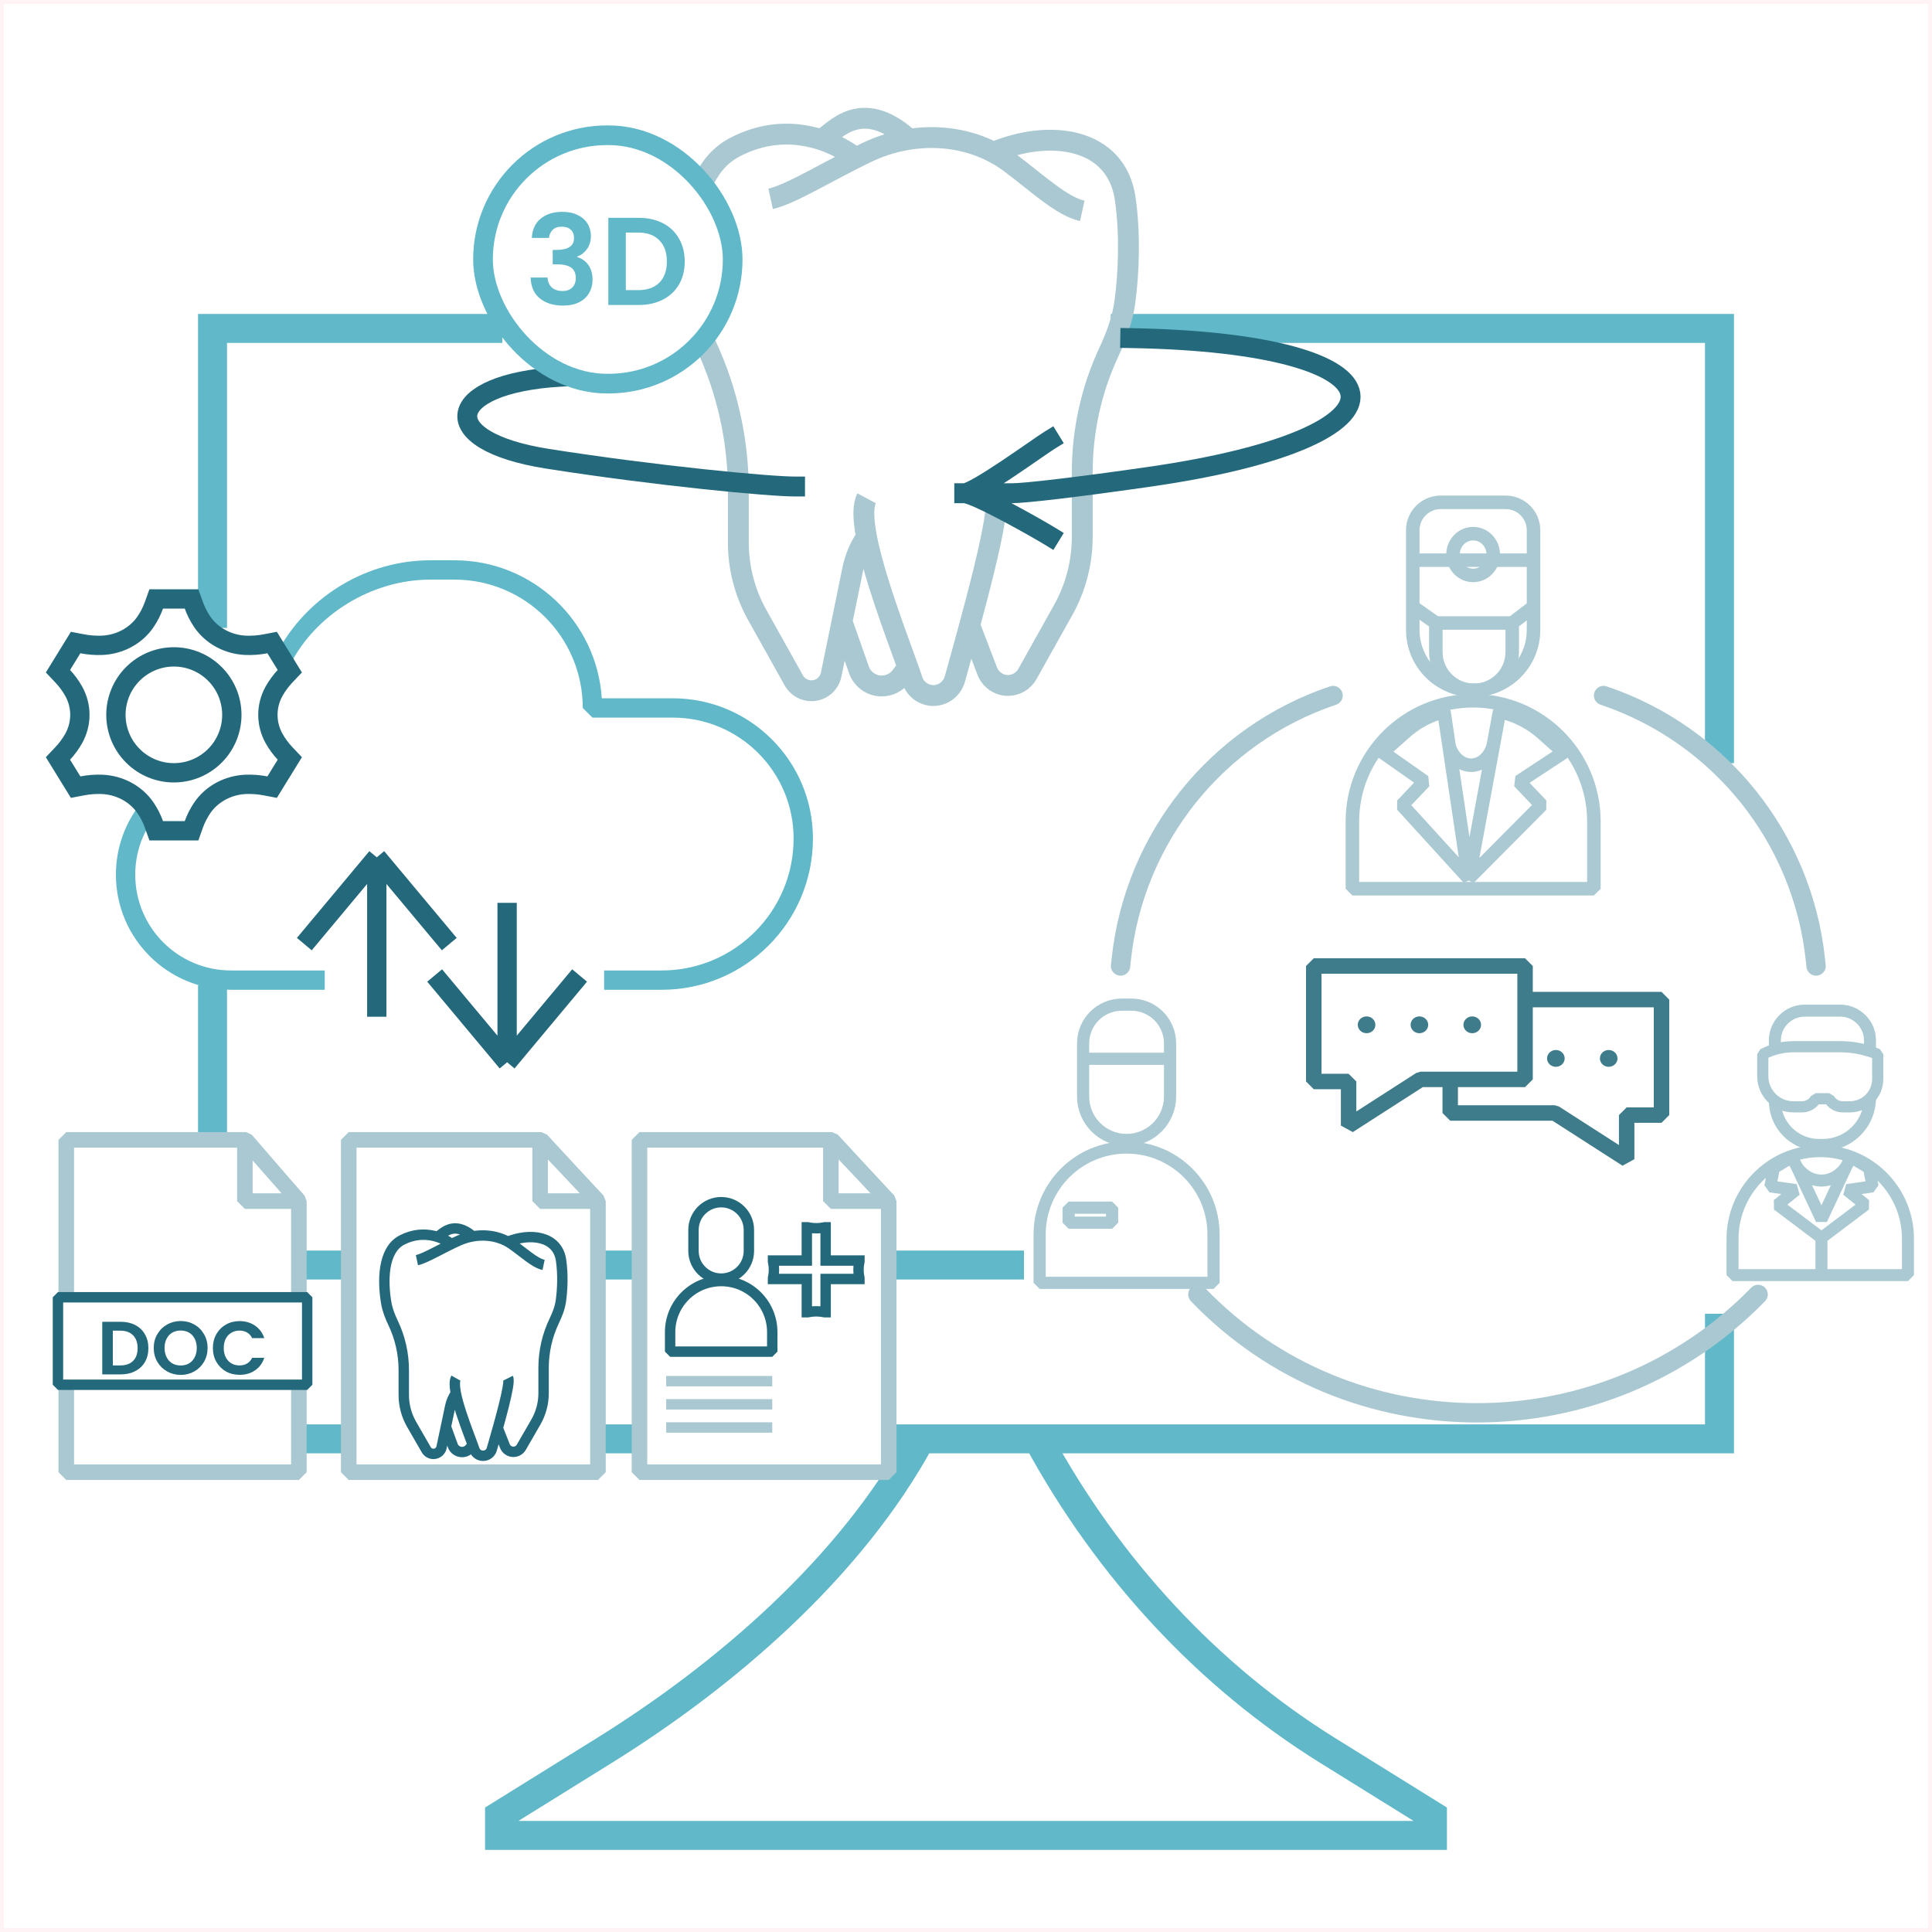 <svg width="100" height="100" viewBox="0 0 100 100" fill="none" xmlns="http://www.w3.org/2000/svg">
<rect x="0.1" y="0.1" width="99.8" height="99.8" stroke="#FFC5D1" stroke-opacity="0.2" stroke-width="0.2"/>
<path d="M53.714 74.474C57.365 81.201 62.538 86.761 68.724 90.607L74.143 93.974V95H25.857V93.974L31.276 90.607C37.462 86.761 44.005 81.201 47.656 74.474M47.656 74.474H89V68M47.656 74.474H46.286M46.286 65.477H53M57.5 17H89V39.5M26 17H11V32.5M11 51V59M33 65.477H31M18 65.477H15.5M33 74.474H31M18 74.474H15.5" stroke="#60B8C9" stroke-width="1.5"/>
<path d="M79 51.739H86V57.717H84.196V60L80.475 57.609H75.063V56" stroke="#3F7C8B" stroke-width="0.8" stroke-linejoin="bevel"/>
<ellipse cx="0.456" cy="0.435" rx="0.456" ry="0.435" transform="matrix(-1 0 0 1 83.722 54.348)" fill="#3F7C8B"/>
<ellipse cx="0.456" cy="0.435" rx="0.456" ry="0.435" transform="matrix(-1 0 0 1 80.987 54.348)" fill="#3F7C8B"/>
<path d="M69.804 58.261V55.978H68V50H78.937V55.87H73.525L69.804 58.261Z" stroke="#3F7C8B" stroke-width="0.8" stroke-linejoin="bevel"/>
<ellipse cx="70.734" cy="53.044" rx="0.456" ry="0.435" fill="#3F7C8B"/>
<ellipse cx="73.468" cy="53.044" rx="0.456" ry="0.435" fill="#3F7C8B"/>
<ellipse cx="76.203" cy="53.044" rx="0.456" ry="0.435" fill="#3F7C8B"/>
<path d="M62 67V67C69.864 75.201 83.071 75.138 91 67V67" stroke="#AAC8D2" stroke-linecap="round" stroke-linejoin="bevel"/>
<path d="M69 36V36C62.982 38.024 58.697 43.372 58.033 49.686L58 50" stroke="#AAC8D2" stroke-linecap="round" stroke-linejoin="bevel"/>
<path d="M82.5 42.52V46H70V42.52C70 39.069 72.798 36.27 76.25 36.27C79.702 36.27 82.5 39.069 82.5 42.52Z" stroke="#AAC9D2" stroke-width="0.7" stroke-linejoin="bevel"/>
<path d="M79.375 28.994V32.605C79.375 34.331 77.976 35.73 76.25 35.73V35.73C74.524 35.73 73.125 34.331 73.125 32.605V28.994M79.375 28.994V27.445C79.375 26.647 78.728 26 77.93 26H74.57C73.772 26 73.125 26.647 73.125 27.445V28.994M79.375 28.994H73.125" stroke="#AAC9D2" stroke-width="0.7" stroke-linejoin="bevel"/>
<path d="M73.125 31.405L74.319 32.245M74.319 32.245H78.273M74.319 32.245V33.752C74.319 34.844 75.204 35.73 76.296 35.73V35.73C77.388 35.73 78.273 34.844 78.273 33.752V32.245M78.273 32.245L79.375 31.405" stroke="#AAC9D2" stroke-width="0.7" stroke-linejoin="bevel"/>
<ellipse cx="76.25" cy="28.703" rx="1.042" ry="1.081" stroke="#AAC9D2" stroke-width="0.7"/>
<path d="M76.022 45.459L74.736 36.811L74.336 36.951C73.743 37.16 73.196 37.482 72.727 37.9L71.562 38.938L73.726 40.457L72.572 41.672L76.022 45.459ZM76.022 45.459L77.62 36.811L78.079 36.956C78.727 37.161 79.325 37.501 79.832 37.953L80.938 38.938L78.63 40.457L79.784 41.672L76.022 45.459ZM75.007 38.634C75.433 39.932 76.857 39.932 77.283 38.634" stroke="#AAC9D2" stroke-width="0.7" stroke-linejoin="bevel"/>
<path d="M83 36V36C89.018 38.024 93.303 43.372 93.967 49.686L94 50" stroke="#AAC8D2" stroke-linecap="round" stroke-linejoin="bevel"/>
<path d="M62.812 66.4H53.812V63.895C53.812 61.409 55.827 59.395 58.312 59.395C60.798 59.395 62.812 61.409 62.812 63.895V66.4Z" stroke="#AAC9D2" stroke-width="0.63" stroke-linejoin="bevel"/>
<rect x="55.312" y="62.508" width="2.25" height="0.778" stroke="#AAC9D2" stroke-width="0.63" stroke-linejoin="bevel"/>
<path d="M60.562 54.802V56.755C60.562 57.998 59.555 59.005 58.312 59.005V59.005C57.07 59.005 56.062 57.998 56.062 56.755V54.802M60.562 54.802V54.005C60.562 52.898 59.665 52 58.558 52H58.067C56.96 52 56.062 52.898 56.062 54.005V54.802M60.562 54.802H56.062" stroke="#AAC9D2" stroke-width="0.63" stroke-linejoin="bevel"/>
<path d="M44.557 8.391C43.582 7.488 40.899 6.074 37.973 7.652C37.321 8.003 36.843 8.549 36.5 9.212M36.266 17.265L36.544 17.864C37.646 20.23 38.217 22.809 38.217 25.419V28.086C38.217 29.396 38.553 30.684 39.192 31.828L41.088 35.219C41.273 35.549 41.621 35.753 41.999 35.753V35.753C42.494 35.753 42.922 35.405 43.021 34.919L44.136 29.473C44.253 28.899 44.479 28.354 44.801 27.865V27.865M43.582 32.179L44.479 34.727C44.674 35.199 45.131 35.507 45.637 35.507C46.032 35.507 46.404 35.319 46.64 35L46.996 34.521M42.606 7.159C43.175 6.83 44.557 4.998 46.996 7.159M44.858 25.791C44.091 27.219 46.586 33.264 47.223 35.207C47.378 35.681 47.817 36 48.311 36C48.83 36 49.283 35.649 49.424 35.144C50.32 31.924 51.842 26.479 51.511 25.791M50.166 32.302L51.099 34.734C51.272 35.182 51.699 35.478 52.175 35.478C52.591 35.478 52.975 35.252 53.179 34.886L55.033 31.57C55.679 30.415 56.018 29.111 56.018 27.785V24.442C56.018 22.294 56.487 20.173 57.392 18.23C57.776 17.405 58.097 16.549 58.221 15.646C58.427 14.144 58.505 12.125 58.242 10.29C57.785 7.109 54.316 6.651 51.385 7.898M56.018 10.914C54.962 10.685 53.677 9.47 52.299 8.437C50.185 6.852 47.284 6.739 44.898 7.876C42.951 8.804 40.937 10.063 39.888 10.29" stroke="#AAC8D2" stroke-width="1.08" stroke-linejoin="bevel"/>
<path d="M54.352 27.757C53.757 27.392 50.489 25.529 49.909 25.529M49.909 25.529C50.489 25.529 53.758 23.136 54.352 22.771M49.909 25.529H52.376C53.083 25.529 55.801 25.208 59.452 24.684C73.941 22.604 73.135 17.744 58.5 17.5V17.5" stroke="#24697B" stroke-width="1.03" stroke-linecap="square"/>
<path d="M41.152 25.182C39.826 25.182 34.007 24.635 28.339 23.745C22.409 22.814 23.007 19.846 29 19.5V19.5" stroke="#24697B" stroke-width="1.03" stroke-linecap="square"/>
<rect x="25" y="7" width="12.923" height="12.857" rx="6.429" stroke="#60B8C9" stroke-width="1.018" stroke-linejoin="bevel"/>
<path d="M27.528 12.316C27.55 11.885 27.701 11.553 27.981 11.321C28.265 11.084 28.638 10.965 29.099 10.965C29.413 10.965 29.682 11.021 29.906 11.133C30.13 11.241 30.298 11.39 30.41 11.579C30.526 11.764 30.585 11.976 30.585 12.213C30.585 12.484 30.514 12.714 30.372 12.904C30.234 13.089 30.068 13.214 29.874 13.279V13.305C30.124 13.382 30.318 13.52 30.456 13.718C30.598 13.916 30.669 14.17 30.669 14.48C30.669 14.739 30.608 14.969 30.488 15.172C30.372 15.374 30.197 15.534 29.964 15.65C29.736 15.762 29.46 15.818 29.137 15.818C28.651 15.818 28.254 15.695 27.948 15.45C27.642 15.204 27.481 14.842 27.464 14.364H28.343C28.351 14.575 28.422 14.745 28.556 14.875C28.694 15 28.881 15.062 29.118 15.062C29.338 15.062 29.506 15.002 29.622 14.881C29.742 14.756 29.803 14.597 29.803 14.403C29.803 14.145 29.721 13.959 29.557 13.847C29.394 13.735 29.14 13.679 28.795 13.679H28.608V12.936H28.795C29.407 12.936 29.712 12.732 29.712 12.322C29.712 12.137 29.656 11.993 29.544 11.889C29.437 11.786 29.279 11.734 29.073 11.734C28.87 11.734 28.713 11.79 28.601 11.902C28.493 12.01 28.431 12.148 28.414 12.316H27.528ZM33.064 11.276C33.537 11.276 33.953 11.368 34.311 11.553C34.672 11.739 34.95 12.004 35.144 12.348C35.342 12.688 35.441 13.085 35.441 13.537C35.441 13.989 35.342 14.386 35.144 14.726C34.95 15.062 34.672 15.323 34.311 15.508C33.953 15.693 33.537 15.786 33.064 15.786H31.487V11.276H33.064ZM33.031 15.017C33.505 15.017 33.871 14.888 34.13 14.629C34.388 14.371 34.517 14.007 34.517 13.537C34.517 13.068 34.388 12.701 34.13 12.439C33.871 12.172 33.505 12.038 33.031 12.038H32.392V15.017H33.031Z" fill="#60B8C9"/>
<path d="M22.285 30C19.225 30 16.34 31.82 15.035 34.368L14.5 33.5C16.034 30.839 18.993 29 22.285 29H23.521C27.574 29 30.89 32.155 31.148 36.143H34.819C38.827 36.143 42.077 39.393 42.077 43.401C42.077 47.725 38.572 51.231 34.247 51.231H31.269V50.231H34.247C38.019 50.231 41.077 47.173 41.077 43.401C41.077 39.945 38.275 37.143 34.819 37.143H30.664L30.164 36.643C30.164 32.974 27.19 30 23.521 30H22.285Z" fill="#60B8C9"/>
<path d="M6 45.274C6 43.987 6.408 42.795 7.103 41.821C7.378 42 7.611 42.228 7.79 42.492C7.801 42.508 7.811 42.524 7.822 42.54C7.302 43.324 7 44.264 7 45.274C7 48.012 9.219 50.231 11.957 50.231H16.808V51.231H11.957C8.667 51.231 6 48.564 6 45.274Z" fill="#60B8C9"/>
<path d="M8.086 31L7.975 31.31C7.867 31.614 7.721 31.904 7.539 32.175C7.295 32.536 6.961 32.836 6.567 33.049C6.172 33.263 5.728 33.384 5.273 33.402C4.932 33.414 4.591 33.388 4.256 33.323L3.914 33.258L3 34.742L3.232 34.987C3.46 35.229 3.654 35.493 3.813 35.774C4.024 36.152 4.134 36.573 4.134 37C4.134 37.427 4.024 37.848 3.813 38.226C3.653 38.509 3.458 38.773 3.232 39.013L3 39.258L3.914 40.742L4.256 40.677C4.59 40.612 4.932 40.586 5.274 40.598C5.729 40.616 6.172 40.737 6.567 40.951C6.961 41.164 7.295 41.464 7.539 41.825C7.719 42.093 7.866 42.384 7.975 42.69L8.086 43H9.914L10.025 42.69C10.134 42.383 10.281 42.094 10.461 41.825C10.705 41.464 11.039 41.164 11.433 40.951C11.828 40.737 12.272 40.616 12.727 40.598C13.068 40.586 13.409 40.612 13.744 40.677L14.086 40.742L15 39.258L14.768 39.013C14.542 38.773 14.347 38.509 14.187 38.226C13.976 37.848 13.866 37.427 13.866 37C13.866 36.573 13.976 36.152 14.187 35.774C14.346 35.493 14.54 35.229 14.768 34.987L15 34.742L14.086 33.258L13.744 33.323C13.409 33.388 13.068 33.414 12.726 33.402C12.271 33.384 11.828 33.263 11.433 33.049C11.039 32.836 10.705 32.536 10.461 32.175C10.279 31.904 10.133 31.614 10.025 31.31L9.914 31H8.086Z" stroke="#24697B"/>
<path d="M12 37C12 37.796 11.684 38.559 11.121 39.121C10.559 39.684 9.796 40 9 40C8.204 40 7.441 39.684 6.879 39.121C6.316 38.559 6 37.796 6 37C6 36.204 6.316 35.441 6.879 34.879C7.441 34.316 8.204 34 9 34C9.796 34 10.559 34.316 11.121 34.879C11.684 35.441 12 36.204 12 37Z" stroke="#24697B"/>
<path d="M19.502 44.375V52.628M19.502 44.375L15.751 48.867M19.502 44.375L23.254 48.867" stroke="#24697B" stroke-linejoin="bevel"/>
<path d="M26.248 54.983V46.73M26.248 54.983L22.497 50.491M26.248 54.983L30 50.491" stroke="#24697B" stroke-linejoin="bevel"/>
<path d="M43.005 62.169V59L46 62.169H43.005Z" stroke="#AAC8D2" stroke-width="0.806" stroke-linejoin="bevel"/>
<path d="M33.1 76.2V59H43.066L46 62.174V76.2H33.1Z" stroke="#AAC8D2" stroke-width="0.806" stroke-linejoin="bevel"/>
<path d="M39.972 68.951V69.959H34.685V68.951C34.685 67.491 35.869 66.307 37.329 66.307C38.789 66.307 39.972 67.491 39.972 68.951Z" stroke="#24697B" stroke-width="0.538" stroke-linejoin="bevel"/>
<path d="M38.762 63.808V64.748C38.762 65.54 38.12 66.181 37.329 66.181C36.537 66.181 35.895 65.54 35.895 64.748V63.808V63.658C35.895 62.867 36.537 62.225 37.329 62.225C38.12 62.225 38.762 62.867 38.762 63.658V63.808Z" stroke="#24697B" stroke-width="0.538" stroke-linejoin="bevel"/>
<path d="M41.761 65.246V63.526H41.81L41.862 63.537C42.117 63.587 42.378 63.587 42.633 63.537L42.685 63.526H42.734V65.246H44.484V65.294L44.474 65.345C44.423 65.595 44.423 65.852 44.474 66.102L44.484 66.154V66.201H42.734V67.921H42.685L42.633 67.911C42.378 67.861 42.117 67.861 41.862 67.911L41.81 67.921H41.761V66.201H40.011V66.154L40.021 66.102C40.072 65.852 40.072 65.595 40.021 65.345L40.011 65.294V65.246H41.761Z" stroke="#24697B" stroke-width="0.538"/>
<line x1="34.482" y1="71.489" x2="39.972" y2="71.488" stroke="#AAC8D2" stroke-width="0.538"/>
<line x1="34.482" y1="72.687" x2="39.972" y2="72.687" stroke="#AAC8D2" stroke-width="0.538"/>
<line x1="34.482" y1="73.886" x2="39.972" y2="73.886" stroke="#AAC8D2" stroke-width="0.538"/>
<path d="M23.477 64.477C23.08 64.121 21.99 63.565 20.8 64.186C19.791 64.713 19.805 66.348 19.993 67.444C20.054 67.799 20.185 68.136 20.34 68.46V68.46C20.708 69.225 20.899 70.064 20.899 70.913V72.204C20.899 72.74 21.04 73.265 21.308 73.729L22.064 75.04C22.141 75.173 22.282 75.254 22.436 75.254V75.254C22.638 75.254 22.813 75.112 22.855 74.914L23.305 72.783C23.353 72.556 23.445 72.34 23.576 72.147V72.147M23.08 73.847L23.445 74.85C23.524 75.036 23.71 75.157 23.916 75.157C24.076 75.157 24.227 75.083 24.324 74.957L24.468 74.769M22.684 63.992C22.915 63.862 23.477 63.141 24.468 63.992M23.599 71.331C23.287 71.893 24.302 74.274 24.56 75.039C24.623 75.226 24.802 75.351 25.003 75.351C25.214 75.351 25.398 75.213 25.455 75.014C25.82 73.746 26.438 71.601 26.303 71.331M25.757 73.895L26.136 74.853C26.206 75.029 26.38 75.146 26.573 75.146C26.743 75.146 26.899 75.057 26.982 74.912L27.735 73.607C27.998 73.152 28.136 72.638 28.136 72.116V70.799C28.136 69.953 28.326 69.118 28.694 68.352C28.85 68.027 28.981 67.69 29.031 67.335C29.115 66.743 29.146 65.948 29.04 65.225C28.854 63.972 27.444 63.792 26.252 64.283M28.136 65.471C27.675 65.374 27.106 64.829 26.499 64.406C25.706 63.853 24.644 63.818 23.759 64.209C22.925 64.578 22.031 65.13 21.579 65.225" stroke="#24697B" stroke-width="0.538" stroke-linejoin="bevel"/>
<path d="M27.956 62.169V59L30.95 62.169H27.956Z" stroke="#AAC8D2" stroke-width="0.806" stroke-linejoin="bevel"/>
<path d="M18.05 76.2V59H28.016L30.95 62.174V76.2H18.05Z" stroke="#AAC8D2" stroke-width="0.806" stroke-linejoin="bevel"/>
<path d="M12.675 62.169V59L15.47 62.169H12.675Z" stroke="#AAC8D2" stroke-width="0.806" stroke-linejoin="bevel"/>
<path d="M3.43 67.063V59H12.731L15.47 62.174V67.063M3.43 71.631V76.2H15.47V71.631" stroke="#AAC8D2" stroke-width="0.806" stroke-linejoin="bevel"/>
<path d="M15.9 67.147H3V71.674H15.9V67.147Z" stroke="#24697B" stroke-width="0.538" stroke-linejoin="bevel"/>
<path d="M6.245 68.415C6.531 68.415 6.782 68.471 6.998 68.583C7.216 68.695 7.384 68.855 7.501 69.063C7.621 69.268 7.68 69.507 7.68 69.78C7.68 70.053 7.621 70.293 7.501 70.498C7.384 70.701 7.216 70.858 6.998 70.97C6.782 71.082 6.531 71.138 6.245 71.138H5.293V68.415H6.245ZM6.226 70.674C6.512 70.674 6.733 70.596 6.889 70.439C7.045 70.283 7.123 70.064 7.123 69.78C7.123 69.497 7.045 69.276 6.889 69.117C6.733 68.956 6.512 68.875 6.226 68.875H5.84V70.674H6.226ZM9.353 71.165C9.098 71.165 8.864 71.105 8.651 70.986C8.438 70.866 8.269 70.701 8.144 70.49C8.019 70.277 7.957 70.036 7.957 69.769C7.957 69.503 8.019 69.265 8.144 69.055C8.269 68.842 8.438 68.675 8.651 68.556C8.864 68.436 9.098 68.376 9.353 68.376C9.61 68.376 9.844 68.436 10.055 68.556C10.268 68.675 10.436 68.842 10.558 69.055C10.683 69.265 10.745 69.503 10.745 69.769C10.745 70.036 10.683 70.277 10.558 70.49C10.436 70.701 10.268 70.866 10.055 70.986C9.842 71.105 9.608 71.165 9.353 71.165ZM9.353 70.677C9.517 70.677 9.661 70.641 9.786 70.568C9.911 70.493 10.008 70.386 10.078 70.248C10.149 70.111 10.184 69.951 10.184 69.769C10.184 69.587 10.149 69.428 10.078 69.293C10.008 69.155 9.911 69.05 9.786 68.977C9.661 68.904 9.517 68.868 9.353 68.868C9.189 68.868 9.043 68.904 8.916 68.977C8.791 69.05 8.694 69.155 8.624 69.293C8.553 69.428 8.518 69.587 8.518 69.769C8.518 69.951 8.553 70.111 8.624 70.248C8.694 70.386 8.791 70.493 8.916 70.568C9.043 70.641 9.189 70.677 9.353 70.677ZM11.019 69.772C11.019 69.505 11.079 69.265 11.198 69.055C11.321 68.842 11.486 68.677 11.694 68.559C11.904 68.44 12.14 68.38 12.4 68.38C12.704 68.38 12.97 68.458 13.199 68.614C13.428 68.77 13.588 68.986 13.679 69.261H13.051C12.989 69.132 12.9 69.034 12.786 68.969C12.674 68.904 12.544 68.871 12.396 68.871C12.237 68.871 12.095 68.909 11.971 68.985C11.848 69.057 11.752 69.161 11.682 69.297C11.614 69.432 11.581 69.591 11.581 69.772C11.581 69.952 11.614 70.111 11.682 70.248C11.752 70.383 11.848 70.489 11.971 70.564C12.095 70.637 12.237 70.674 12.396 70.674C12.544 70.674 12.674 70.641 12.786 70.576C12.9 70.508 12.989 70.409 13.051 70.279H13.679C13.588 70.558 13.428 70.775 13.199 70.931C12.973 71.084 12.707 71.161 12.4 71.161C12.14 71.161 11.904 71.103 11.694 70.986C11.486 70.866 11.321 70.701 11.198 70.49C11.079 70.279 11.019 70.04 11.019 69.772Z" fill="#24697B"/>
<path fill-rule="evenodd" clip-rule="evenodd" d="M91.557 53.855C91.557 52.831 92.387 52 93.412 52H95.246C96.27 52 97.101 52.831 97.101 53.855V54.644H96.48V53.855C96.48 53.174 95.927 52.621 95.246 52.621H93.412C92.73 52.621 92.178 53.174 92.178 53.855V54.333H91.557V53.855ZM97.101 56.822C97.101 58.341 95.869 59.573 94.35 59.573H94.152C92.719 59.573 91.557 58.411 91.557 56.977H91.867H92.178C92.178 58.068 93.062 58.952 94.152 58.952H94.35C95.526 58.952 96.48 57.998 96.48 56.822H96.79H97.101Z" fill="#AAC9D2"/>
<path d="M94.278 64.07L92.008 62.359L92.954 61.598L91.629 61.408L91.818 60.457L92.764 59.887M94.278 64.07V65.781M94.278 64.07L96.548 62.359L95.602 61.598L96.926 61.408L96.737 60.457L95.791 59.887M92.764 59.887L92.969 60.324M92.764 59.887C92.82 60.049 92.889 60.194 92.969 60.324M92.969 60.324L94.278 63.119L95.587 60.324M92.969 60.324C93.611 61.366 94.945 61.366 95.587 60.324M95.791 59.887L95.587 60.324M95.791 59.887C95.735 60.049 95.666 60.194 95.587 60.324M98.756 66V64.123C98.756 61.616 96.724 59.583 94.216 59.583V59.583V59.583C91.709 59.583 89.676 61.616 89.676 64.123L89.676 66H98.756Z" stroke="#AAC9D2" stroke-width="0.621" stroke-linejoin="bevel"/>
<path d="M91.241 54.569L91.106 54.313L90.952 54.569H91.241ZM93.987 56.87V56.581L93.733 56.731L93.987 56.87ZM94.674 56.87L94.928 56.731L94.674 56.581V56.87ZM97.191 54.569H97.48L97.303 54.303L97.191 54.569ZM90.952 54.569V55.708H91.531V54.569H90.952ZM92.821 57.578H93.281V56.999H92.821V57.578ZM93.987 57.16H94.674V56.581H93.987V57.16ZM95.379 57.578H95.754V56.999H95.379V57.578ZM97.48 55.852V54.569H96.901V55.852H97.48ZM92.826 54.467H95.252V53.888H92.826V54.467ZM91.376 54.826C91.823 54.59 92.32 54.467 92.826 54.467V53.888C92.226 53.888 91.636 54.034 91.106 54.313L91.376 54.826ZM97.303 54.303C96.654 54.029 95.957 53.888 95.252 53.888V54.467C95.879 54.467 96.5 54.593 97.078 54.836L97.303 54.303ZM94.419 57.009C94.611 57.36 94.979 57.578 95.379 57.578V56.999C95.191 56.999 95.018 56.896 94.928 56.731L94.419 57.009ZM93.281 57.578C93.681 57.578 94.049 57.36 94.241 57.009L93.733 56.731C93.643 56.896 93.469 56.999 93.281 56.999V57.578ZM95.754 57.578C96.707 57.578 97.48 56.805 97.48 55.852H96.901C96.901 56.485 96.387 56.999 95.754 56.999V57.578ZM90.952 55.708C90.952 56.741 91.789 57.578 92.821 57.578V56.999C92.109 56.999 91.531 56.421 91.531 55.708H90.952Z" fill="#AAC8D2"/>
</svg>
